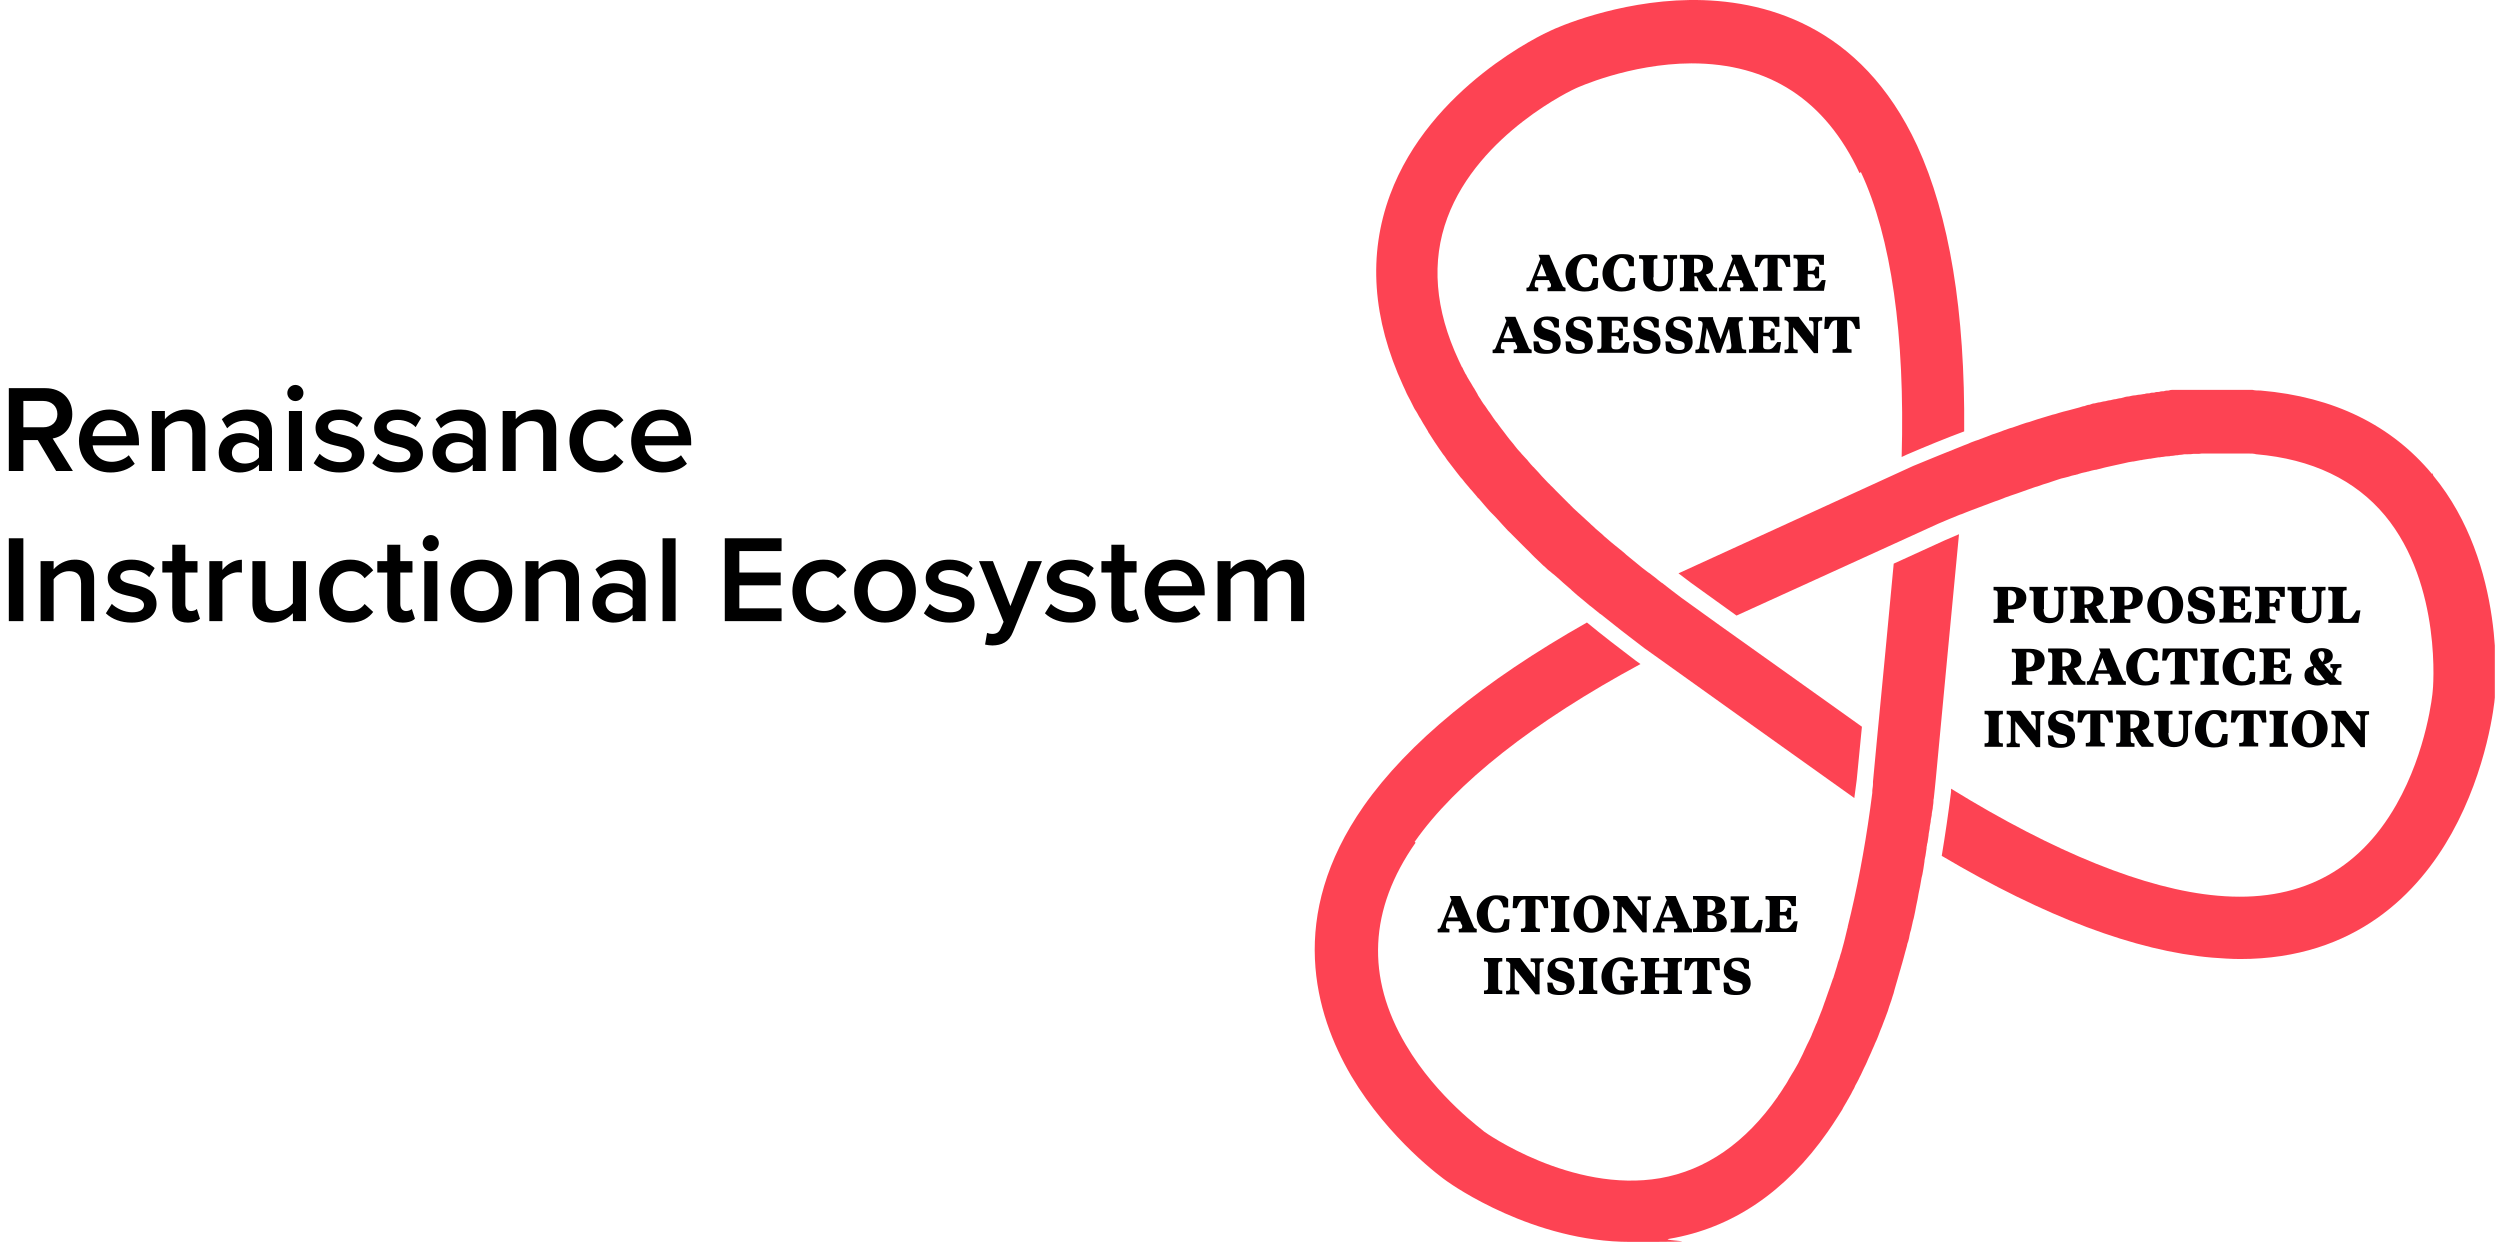 <svg width="483" height="240" viewBox="0 0 483 240" fill="none" xmlns="http://www.w3.org/2000/svg">
<path d="M14.088 91H10.848L7.296 85.024H4.512V91H1.704V74.992H8.736C11.904 74.992 13.968 77.056 13.968 80.008C13.968 82.864 12.096 84.4 10.176 84.712L14.088 91ZM11.088 80.008C11.088 78.472 9.936 77.464 8.352 77.464H4.512V82.552H8.352C9.936 82.552 11.088 81.544 11.088 80.008ZM15.256 85.192C15.256 81.832 17.704 79.12 21.136 79.12C24.616 79.12 26.848 81.784 26.848 85.432V86.032H17.896C18.088 87.784 19.408 89.224 21.592 89.224C22.72 89.224 24.064 88.768 24.88 87.952L26.032 89.608C24.88 90.712 23.176 91.288 21.328 91.288C17.848 91.288 15.256 88.864 15.256 85.192ZM21.136 81.184C18.976 81.184 17.992 82.84 17.872 84.256H24.4C24.352 82.888 23.416 81.184 21.136 81.184ZM39.679 91H37.159V83.752C37.159 81.952 36.247 81.352 34.831 81.352C33.535 81.352 32.431 82.12 31.855 82.912V91H29.335V79.408H31.855V80.992C32.623 80.08 34.111 79.12 35.935 79.12C38.431 79.12 39.679 80.464 39.679 82.84V91ZM52.552 91H50.032V89.752C49.168 90.736 47.824 91.288 46.288 91.288C44.392 91.288 42.256 90.016 42.256 87.448C42.256 84.784 44.392 83.68 46.288 83.68C47.848 83.68 49.192 84.184 50.032 85.168V83.44C50.032 82.096 48.928 81.28 47.32 81.28C46.024 81.28 44.896 81.76 43.888 82.744L42.856 80.992C44.2 79.72 45.88 79.12 47.728 79.12C50.296 79.12 52.552 80.2 52.552 83.32V91ZM50.032 88.36V86.608C49.456 85.816 48.376 85.408 47.272 85.408C45.856 85.408 44.8 86.224 44.8 87.496C44.8 88.744 45.856 89.56 47.272 89.56C48.376 89.56 49.456 89.152 50.032 88.36ZM57.068 77.488C56.227 77.488 55.508 76.792 55.508 75.928C55.508 75.064 56.227 74.368 57.068 74.368C57.931 74.368 58.627 75.064 58.627 75.928C58.627 76.792 57.931 77.488 57.068 77.488ZM58.34 91H55.819V79.408H58.34V91ZM60.601 89.488L61.753 87.664C62.569 88.504 64.177 89.296 65.689 89.296C67.201 89.296 67.969 88.744 67.969 87.88C67.969 86.872 66.745 86.512 65.329 86.2C63.337 85.768 60.961 85.24 60.961 82.648C60.961 80.752 62.593 79.12 65.521 79.12C67.489 79.12 68.977 79.816 70.033 80.752L68.977 82.528C68.281 81.736 66.985 81.136 65.545 81.136C64.225 81.136 63.385 81.616 63.385 82.432C63.385 83.32 64.537 83.632 65.905 83.944C67.921 84.376 70.393 84.952 70.393 87.688C70.393 89.728 68.689 91.288 65.569 91.288C63.601 91.288 61.801 90.664 60.601 89.488ZM71.921 89.488L73.073 87.664C73.889 88.504 75.497 89.296 77.009 89.296C78.521 89.296 79.289 88.744 79.289 87.88C79.289 86.872 78.065 86.512 76.649 86.2C74.657 85.768 72.281 85.24 72.281 82.648C72.281 80.752 73.913 79.12 76.841 79.12C78.809 79.12 80.297 79.816 81.353 80.752L80.297 82.528C79.601 81.736 78.305 81.136 76.865 81.136C75.545 81.136 74.705 81.616 74.705 82.432C74.705 83.32 75.857 83.632 77.225 83.944C79.241 84.376 81.713 84.952 81.713 87.688C81.713 89.728 80.009 91.288 76.889 91.288C74.921 91.288 73.121 90.664 71.921 89.488ZM93.849 91H91.329V89.752C90.465 90.736 89.121 91.288 87.585 91.288C85.689 91.288 83.553 90.016 83.553 87.448C83.553 84.784 85.689 83.68 87.585 83.68C89.145 83.68 90.489 84.184 91.329 85.168V83.44C91.329 82.096 90.225 81.28 88.617 81.28C87.321 81.28 86.193 81.76 85.185 82.744L84.153 80.992C85.497 79.72 87.177 79.12 89.025 79.12C91.593 79.12 93.849 80.2 93.849 83.32V91ZM91.329 88.36V86.608C90.753 85.816 89.673 85.408 88.569 85.408C87.153 85.408 86.097 86.224 86.097 87.496C86.097 88.744 87.153 89.56 88.569 89.56C89.673 89.56 90.753 89.152 91.329 88.36ZM107.46 91H104.94V83.752C104.94 81.952 104.028 81.352 102.612 81.352C101.316 81.352 100.212 82.12 99.636 82.912V91H97.116V79.408H99.636V80.992C100.404 80.08 101.892 79.12 103.716 79.12C106.212 79.12 107.46 80.464 107.46 82.84V91ZM110.014 85.192C110.014 81.688 112.486 79.12 116.014 79.12C118.27 79.12 119.638 80.08 120.454 81.184L118.798 82.72C118.15 81.808 117.262 81.352 116.134 81.352C114.022 81.352 112.63 82.936 112.63 85.192C112.63 87.448 114.022 89.056 116.134 89.056C117.262 89.056 118.15 88.576 118.798 87.688L120.454 89.224C119.638 90.328 118.27 91.288 116.014 91.288C112.486 91.288 110.014 88.72 110.014 85.192ZM121.943 85.192C121.943 81.832 124.391 79.12 127.823 79.12C131.303 79.12 133.535 81.784 133.535 85.432V86.032H124.583C124.775 87.784 126.095 89.224 128.279 89.224C129.407 89.224 130.751 88.768 131.567 87.952L132.719 89.608C131.567 90.712 129.863 91.288 128.015 91.288C124.535 91.288 121.943 88.864 121.943 85.192ZM127.823 81.184C125.663 81.184 124.679 82.84 124.559 84.256H131.087C131.039 82.888 130.103 81.184 127.823 81.184ZM4.512 120H1.704V103.992H4.512V120ZM18.187 120H15.667V112.752C15.667 110.952 14.755 110.352 13.339 110.352C12.043 110.352 10.939 111.12 10.363 111.912V120H7.843V108.408H10.363V109.992C11.131 109.08 12.619 108.12 14.443 108.12C16.939 108.12 18.187 109.464 18.187 111.84V120ZM20.452 118.488L21.604 116.664C22.42 117.504 24.028 118.296 25.54 118.296C27.052 118.296 27.82 117.744 27.82 116.88C27.82 115.872 26.596 115.512 25.18 115.2C23.188 114.768 20.812 114.24 20.812 111.648C20.812 109.752 22.444 108.12 25.372 108.12C27.34 108.12 28.828 108.816 29.884 109.752L28.828 111.528C28.132 110.736 26.836 110.136 25.396 110.136C24.076 110.136 23.236 110.616 23.236 111.432C23.236 112.32 24.388 112.632 25.756 112.944C27.772 113.376 30.244 113.952 30.244 116.688C30.244 118.728 28.54 120.288 25.42 120.288C23.452 120.288 21.652 119.664 20.452 118.488ZM36.26 120.288C34.316 120.288 33.284 119.232 33.284 117.312V110.616H31.364V108.408H33.284V105.24H35.804V108.408H38.156V110.616H35.804V116.688C35.804 117.48 36.188 118.056 36.908 118.056C37.388 118.056 37.844 117.864 38.036 117.648L38.636 119.544C38.18 119.976 37.436 120.288 36.26 120.288ZM42.965 120H40.444V108.408H42.965V110.112C43.828 109.008 45.221 108.144 46.733 108.144V110.64C46.517 110.592 46.252 110.568 45.941 110.568C44.885 110.568 43.468 111.288 42.965 112.104V120ZM59.109 120H56.589V118.464C55.749 119.4 54.309 120.288 52.485 120.288C49.989 120.288 48.765 118.992 48.765 116.616V108.408H51.285V115.704C51.285 117.504 52.197 118.056 53.613 118.056C54.885 118.056 55.989 117.336 56.589 116.544V108.408H59.109V120ZM61.662 114.192C61.662 110.688 64.134 108.12 67.662 108.12C69.918 108.12 71.286 109.08 72.102 110.184L70.446 111.72C69.798 110.808 68.91 110.352 67.782 110.352C65.67 110.352 64.278 111.936 64.278 114.192C64.278 116.448 65.67 118.056 67.782 118.056C68.91 118.056 69.798 117.576 70.446 116.688L72.102 118.224C71.286 119.328 69.918 120.288 67.662 120.288C64.134 120.288 61.662 117.72 61.662 114.192ZM77.792 120.288C75.848 120.288 74.816 119.232 74.816 117.312V110.616H72.896V108.408H74.816V105.24H77.336V108.408H79.688V110.616H77.336V116.688C77.336 117.48 77.72 118.056 78.44 118.056C78.92 118.056 79.376 117.864 79.568 117.648L80.168 119.544C79.712 119.976 78.968 120.288 77.792 120.288ZM83.224 106.488C82.384 106.488 81.664 105.792 81.664 104.928C81.664 104.064 82.384 103.368 83.224 103.368C84.088 103.368 84.784 104.064 84.784 104.928C84.784 105.792 84.088 106.488 83.224 106.488ZM84.496 120H81.976V108.408H84.496V120ZM92.997 120.288C89.325 120.288 87.045 117.528 87.045 114.192C87.045 110.88 89.325 108.12 92.997 108.12C96.717 108.12 98.973 110.88 98.973 114.192C98.973 117.528 96.717 120.288 92.997 120.288ZM92.997 118.056C95.157 118.056 96.357 116.256 96.357 114.192C96.357 112.152 95.157 110.352 92.997 110.352C90.861 110.352 89.661 112.152 89.661 114.192C89.661 116.256 90.861 118.056 92.997 118.056ZM111.867 120H109.347V112.752C109.347 110.952 108.435 110.352 107.019 110.352C105.723 110.352 104.619 111.12 104.043 111.912V120H101.523V108.408H104.043V109.992C104.811 109.08 106.299 108.12 108.123 108.12C110.619 108.12 111.867 109.464 111.867 111.84V120ZM124.74 120H122.22V118.752C121.356 119.736 120.012 120.288 118.476 120.288C116.58 120.288 114.444 119.016 114.444 116.448C114.444 113.784 116.58 112.68 118.476 112.68C120.036 112.68 121.38 113.184 122.22 114.168V112.44C122.22 111.096 121.116 110.28 119.508 110.28C118.212 110.28 117.084 110.76 116.076 111.744L115.044 109.992C116.388 108.72 118.068 108.12 119.916 108.12C122.484 108.12 124.74 109.2 124.74 112.32V120ZM122.22 117.36V115.608C121.644 114.816 120.564 114.408 119.46 114.408C118.044 114.408 116.988 115.224 116.988 116.496C116.988 117.744 118.044 118.56 119.46 118.56C120.564 118.56 121.644 118.152 122.22 117.36ZM130.527 120H128.007V103.992H130.527V120ZM151 120H140.032V103.992H151V106.464H142.84V110.616H150.832V113.088H142.84V117.528H151V120ZM153.092 114.192C153.092 110.688 155.564 108.12 159.092 108.12C161.348 108.12 162.716 109.08 163.532 110.184L161.876 111.72C161.228 110.808 160.34 110.352 159.212 110.352C157.1 110.352 155.708 111.936 155.708 114.192C155.708 116.448 157.1 118.056 159.212 118.056C160.34 118.056 161.228 117.576 161.876 116.688L163.532 118.224C162.716 119.328 161.348 120.288 159.092 120.288C155.564 120.288 153.092 117.72 153.092 114.192ZM170.973 120.288C167.301 120.288 165.021 117.528 165.021 114.192C165.021 110.88 167.301 108.12 170.973 108.12C174.693 108.12 176.949 110.88 176.949 114.192C176.949 117.528 174.693 120.288 170.973 120.288ZM170.973 118.056C173.133 118.056 174.333 116.256 174.333 114.192C174.333 112.152 173.133 110.352 170.973 110.352C168.837 110.352 167.637 112.152 167.637 114.192C167.637 116.256 168.837 118.056 170.973 118.056ZM178.491 118.488L179.643 116.664C180.459 117.504 182.067 118.296 183.579 118.296C185.091 118.296 185.859 117.744 185.859 116.88C185.859 115.872 184.635 115.512 183.219 115.2C181.227 114.768 178.851 114.24 178.851 111.648C178.851 109.752 180.483 108.12 183.411 108.12C185.379 108.12 186.867 108.816 187.923 109.752L186.867 111.528C186.171 110.736 184.875 110.136 183.435 110.136C182.115 110.136 181.275 110.616 181.275 111.432C181.275 112.32 182.427 112.632 183.795 112.944C185.811 113.376 188.283 113.952 188.283 116.688C188.283 118.728 186.579 120.288 183.459 120.288C181.491 120.288 179.691 119.664 178.491 118.488ZM190.316 124.536L190.7 122.28C190.964 122.4 191.372 122.472 191.66 122.472C192.452 122.472 192.98 122.232 193.316 121.464L193.892 120.144L189.139 108.408H191.828L195.212 117.096L198.596 108.408H201.307L195.716 122.088C194.924 124.056 193.532 124.68 191.732 124.704C191.372 124.704 190.676 124.632 190.316 124.536ZM201.882 118.488L203.034 116.664C203.85 117.504 205.458 118.296 206.97 118.296C208.482 118.296 209.25 117.744 209.25 116.88C209.25 115.872 208.026 115.512 206.61 115.2C204.618 114.768 202.242 114.24 202.242 111.648C202.242 109.752 203.874 108.12 206.802 108.12C208.77 108.12 210.258 108.816 211.314 109.752L210.258 111.528C209.562 110.736 208.266 110.136 206.826 110.136C205.506 110.136 204.666 110.616 204.666 111.432C204.666 112.32 205.818 112.632 207.186 112.944C209.202 113.376 211.674 113.952 211.674 116.688C211.674 118.728 209.97 120.288 206.85 120.288C204.882 120.288 203.082 119.664 201.882 118.488ZM217.69 120.288C215.746 120.288 214.714 119.232 214.714 117.312V110.616H212.794V108.408H214.714V105.24H217.234V108.408H219.586V110.616H217.234V116.688C217.234 117.48 217.618 118.056 218.338 118.056C218.818 118.056 219.274 117.864 219.466 117.648L220.066 119.544C219.61 119.976 218.866 120.288 217.69 120.288ZM221.154 114.192C221.154 110.832 223.602 108.12 227.034 108.12C230.514 108.12 232.746 110.784 232.746 114.432V115.032H223.794C223.986 116.784 225.306 118.224 227.49 118.224C228.618 118.224 229.962 117.768 230.778 116.952L231.93 118.608C230.778 119.712 229.074 120.288 227.226 120.288C223.746 120.288 221.154 117.864 221.154 114.192ZM227.034 110.184C224.874 110.184 223.89 111.84 223.77 113.256H230.298C230.25 111.888 229.314 110.184 227.034 110.184ZM251.962 120H249.442V112.44C249.442 111.192 248.89 110.352 247.546 110.352C246.418 110.352 245.362 111.144 244.858 111.888V120H242.338V112.44C242.338 111.192 241.786 110.352 240.418 110.352C239.314 110.352 238.282 111.144 237.754 111.912V120H235.234V108.408H237.754V109.992C238.234 109.272 239.77 108.12 241.522 108.12C243.25 108.12 244.306 108.984 244.69 110.256C245.362 109.2 246.898 108.12 248.626 108.12C250.762 108.12 251.962 109.272 251.962 111.624V120Z" fill="black"/>
<g clip-path="url(#clip0_1189_6850)">
<path d="M469.919 91.638C462.043 82.14 450.897 76.655 436.747 75.451C436.213 75.451 435.679 75.451 435.145 75.317H426.068C425.667 75.317 425.267 75.317 424.8 75.317H423.865C423.465 75.317 423.064 75.317 422.597 75.317C422.33 75.317 422.063 75.317 421.796 75.317C421.462 75.317 421.129 75.317 420.795 75.317C420.528 75.317 420.194 75.317 419.927 75.317C419.594 75.317 419.327 75.317 418.993 75.451C418.726 75.451 418.392 75.451 418.059 75.585C417.725 75.585 417.458 75.585 417.124 75.719C416.79 75.719 416.523 75.719 416.19 75.853C415.856 75.853 415.589 75.853 415.255 75.986C414.922 75.986 414.655 75.986 414.321 76.12C413.987 76.12 413.653 76.254 413.32 76.254C412.986 76.254 412.719 76.388 412.385 76.388C412.051 76.388 411.651 76.521 411.317 76.588C410.783 76.588 410.249 76.789 409.782 76.923C409.448 76.923 409.048 77.056 408.714 77.123C408.381 77.123 408.047 77.257 407.713 77.324C407.379 77.324 407.046 77.458 406.712 77.525C406.378 77.525 406.044 77.659 405.711 77.725C405.377 77.725 405.043 77.859 404.71 77.926C404.376 77.926 404.042 78.06 403.708 78.194C403.375 78.194 403.041 78.327 402.707 78.461C402.373 78.461 402.04 78.662 401.706 78.729C401.372 78.796 401.039 78.929 400.705 78.996C400.371 79.063 400.037 79.197 399.704 79.264C399.37 79.331 398.97 79.465 398.636 79.531C398.302 79.598 398.035 79.732 397.701 79.799C397.301 79.933 396.9 80.067 396.5 80.133C395.966 80.267 395.499 80.468 394.965 80.602C394.498 80.735 394.097 80.869 393.63 81.003C393.296 81.137 392.962 81.204 392.629 81.337C392.228 81.471 391.895 81.605 391.494 81.672C391.16 81.806 390.827 81.873 390.493 82.006C390.092 82.14 389.759 82.274 389.358 82.408C389.025 82.541 388.624 82.675 388.29 82.742C387.89 82.876 387.556 83.01 387.156 83.144C386.822 83.277 386.422 83.411 386.088 83.545C385.687 83.679 385.287 83.812 384.886 83.946C384.553 84.08 384.219 84.214 383.885 84.347C383.485 84.481 383.018 84.682 382.617 84.816C382.283 84.95 381.95 85.083 381.683 85.15C381.149 85.351 380.548 85.552 380.014 85.819C379.814 85.886 379.68 85.953 379.48 86.02C376.276 87.291 373.006 88.628 369.602 90.033L367.266 91.103L346.508 100.602L324.282 110.769C325.083 111.371 325.884 111.973 326.752 112.642L335.495 118.929L351.514 111.638L366.198 104.949L374.407 101.204C375.876 100.602 377.344 99.933 378.746 99.398H378.813C379.146 99.264 379.48 99.13 379.814 98.996C380.214 98.862 380.615 98.662 381.015 98.528C381.349 98.394 381.749 98.26 382.083 98.127C382.417 97.993 382.817 97.859 383.151 97.725C383.551 97.592 383.885 97.458 384.219 97.324C384.553 97.19 384.886 97.056 385.287 96.923C385.687 96.789 386.021 96.655 386.422 96.521C386.755 96.388 387.089 96.254 387.423 96.12C387.823 95.986 388.157 95.853 388.557 95.719C388.891 95.585 389.225 95.518 389.559 95.384C389.959 95.251 390.293 95.117 390.693 94.983C391.027 94.849 391.294 94.782 391.628 94.648C392.028 94.515 392.362 94.381 392.762 94.247C393.096 94.113 393.363 94.046 393.63 93.98C394.03 93.846 394.431 93.712 394.765 93.578C395.032 93.511 395.365 93.378 395.632 93.311C396.033 93.177 396.433 93.043 396.834 92.909C397.101 92.843 397.368 92.709 397.635 92.642C398.035 92.508 398.436 92.374 398.836 92.307C399.103 92.24 399.37 92.174 399.637 92.107C400.037 91.973 400.438 91.839 400.838 91.772C400.905 91.772 400.972 91.772 401.105 91.705C401.239 91.705 401.439 91.638 401.573 91.572C401.973 91.438 402.44 91.304 402.841 91.237C403.041 91.237 403.241 91.103 403.441 91.103C403.909 90.97 404.376 90.836 404.776 90.769C404.91 90.769 405.043 90.769 405.177 90.702C406.178 90.434 407.246 90.167 408.247 89.966C408.981 89.832 409.649 89.632 410.383 89.498C410.917 89.364 411.518 89.23 412.051 89.163H412.185C412.652 89.097 413.119 88.963 413.587 88.896C413.72 88.896 413.854 88.896 413.987 88.829C414.388 88.762 414.855 88.695 415.255 88.628C415.455 88.628 415.589 88.628 415.789 88.561C416.19 88.495 416.59 88.428 416.991 88.361C417.191 88.361 417.391 88.361 417.591 88.294C417.992 88.294 418.325 88.16 418.726 88.16C419.126 88.16 419.126 88.16 419.327 88.093C419.66 88.093 420.061 88.026 420.395 87.96C420.595 87.96 420.795 87.96 420.995 87.893C421.329 87.893 421.663 87.826 422.063 87.759H422.731C423.064 87.759 423.398 87.759 423.732 87.692H424.399C424.733 87.692 425.067 87.692 425.334 87.625H434.478C434.945 87.625 435.412 87.625 435.879 87.759C446.692 88.695 455.035 92.709 460.775 99.598C471.921 113.043 470.053 133.444 469.986 133.645C469.986 133.846 468.918 145.016 462.978 155.451C455.569 168.495 443.889 174.448 428.404 173.043C414.588 171.839 396.9 164.682 376.944 152.374V152.976C376.41 157.257 375.809 161.337 375.142 165.351C395.032 177.123 412.585 183.745 427.403 185.016C429.272 185.15 431.074 185.284 432.809 185.284C455.169 185.284 467.316 172.374 473.657 161.003C480.598 148.562 481.933 135.786 482 134.782C482.133 133.244 484.269 109.097 470.119 91.906L469.919 91.304V91.638Z" fill="#FD4353"/>
<path d="M359.523 33.244C365.397 45.819 368.067 64.749 367.399 88.294L368.4 87.826C372.138 86.221 375.876 84.682 379.48 83.344C379.68 60.2 376.61 41.672 370.403 28.16C359.457 4.548 340.501 -0.134 326.485 -0C312.268 0.2 300.588 5.418 299.653 5.886C298.252 6.488 276.293 16.722 268.55 37.659C264.279 49.231 265.146 61.605 271.087 74.515C271.287 74.983 271.554 75.451 271.754 75.986C271.821 76.12 271.888 76.254 271.954 76.388C272.155 76.722 272.288 77.057 272.488 77.391C272.555 77.592 272.689 77.726 272.755 77.926C272.889 78.261 273.089 78.528 273.222 78.863C273.356 79.063 273.423 79.264 273.556 79.398C273.756 79.665 273.89 80 274.09 80.334C274.224 80.535 274.29 80.736 274.424 80.869C274.624 81.204 274.758 81.471 274.958 81.806C275.091 82.007 275.158 82.14 275.292 82.341C275.492 82.675 275.692 83.01 275.892 83.344C275.892 83.478 276.093 83.679 276.159 83.812C276.76 84.816 277.427 85.752 278.095 86.756C278.228 86.889 278.295 87.09 278.429 87.224C278.629 87.558 278.896 87.893 279.163 88.227C279.296 88.428 279.43 88.629 279.563 88.829C279.763 89.097 280.03 89.431 280.231 89.699C280.364 89.9 280.564 90.1 280.698 90.301C280.898 90.568 281.165 90.903 281.365 91.17C281.499 91.371 281.699 91.572 281.833 91.772C282.033 92.04 282.3 92.374 282.567 92.642C282.7 92.843 282.9 93.043 283.034 93.244C283.301 93.578 283.568 93.846 283.835 94.18C283.968 94.381 284.102 94.515 284.302 94.716C284.703 95.184 285.036 95.585 285.437 96.053C285.437 96.12 285.57 96.254 285.704 96.321C286.104 96.789 286.505 97.257 286.905 97.726C287.039 97.926 287.239 98.06 287.372 98.261C287.639 98.595 287.906 98.863 288.24 99.197C288.44 99.398 288.641 99.599 288.841 99.799C289.108 100.067 289.375 100.401 289.642 100.669C289.842 100.869 290.042 101.137 290.242 101.338C290.509 101.605 290.776 101.94 291.043 102.207C291.244 102.408 291.444 102.675 291.711 102.876C291.978 103.144 292.311 103.478 292.578 103.746C292.779 103.946 292.979 104.147 293.246 104.415C293.58 104.749 293.847 105.017 294.18 105.351C294.381 105.552 294.581 105.752 294.781 105.953C295.182 106.354 295.649 106.756 296.049 107.224C296.183 107.358 296.316 107.491 296.45 107.625C296.917 108.093 297.384 108.495 297.851 108.963C298.052 109.164 298.252 109.364 298.452 109.498C298.786 109.833 299.119 110.167 299.52 110.435C299.72 110.635 299.987 110.836 300.254 111.037C300.588 111.304 300.922 111.639 301.255 111.906C301.522 112.107 301.722 112.374 301.989 112.575C302.323 112.843 302.657 113.177 302.991 113.445C303.258 113.645 303.525 113.913 303.725 114.114C304.059 114.448 304.459 114.716 304.793 115.05C305.06 115.251 305.26 115.451 305.527 115.652C305.927 115.986 306.328 116.321 306.728 116.655C306.929 116.856 307.129 116.99 307.396 117.19C307.996 117.659 308.53 118.127 309.131 118.595C309.131 118.595 309.131 118.595 309.265 118.662C311.934 120.802 314.738 123.01 317.674 125.217L319.744 126.689L338.365 140L358.255 154.18C358.389 152.976 358.589 151.839 358.722 150.635L359.724 140.401L345.374 130.167L332.225 120.802L324.883 115.518C323.615 114.582 322.347 113.578 321.145 112.642C321.145 112.642 321.145 112.642 321.012 112.575C320.811 112.441 320.611 112.241 320.411 112.107C320.011 111.772 319.61 111.438 319.143 111.103C318.876 110.903 318.676 110.702 318.409 110.568C318.008 110.301 317.674 109.966 317.274 109.699C317.007 109.498 316.807 109.297 316.54 109.097C316.206 108.829 315.806 108.495 315.472 108.227C315.205 108.027 315.005 107.826 314.738 107.625C314.404 107.358 314.07 107.09 313.737 106.756C313.47 106.555 313.269 106.354 313.002 106.154C312.669 105.886 312.335 105.619 312.001 105.351C311.734 105.15 311.534 104.95 311.267 104.749C310.933 104.481 310.666 104.214 310.333 103.946C310.066 103.746 309.865 103.545 309.598 103.277C309.265 103.01 308.998 102.742 308.664 102.475C308.397 102.274 308.197 102.073 307.93 101.806C307.596 101.538 307.329 101.271 307.062 101.003C306.862 100.802 306.595 100.602 306.395 100.401C306.128 100.134 305.794 99.866 305.527 99.599C305.327 99.398 305.06 99.197 304.859 98.996C304.593 98.729 304.259 98.461 303.992 98.194C303.792 97.993 303.591 97.793 303.391 97.592C303.391 97.525 303.191 97.391 303.124 97.324C302.924 97.124 302.724 96.923 302.523 96.722C302.323 96.522 302.123 96.321 301.923 96.12C301.656 95.853 301.322 95.518 301.055 95.251L300.521 94.716C300.187 94.381 299.92 94.047 299.587 93.779C299.453 93.645 299.32 93.445 299.119 93.311C298.719 92.843 298.252 92.441 297.851 91.973C297.384 91.438 296.984 90.97 296.516 90.501C296.383 90.368 296.316 90.234 296.183 90.167C295.849 89.833 295.582 89.498 295.248 89.097C295.115 88.896 294.981 88.762 294.781 88.562C294.514 88.294 294.247 87.96 293.98 87.692C293.847 87.492 293.646 87.291 293.513 87.157C293.246 86.889 293.046 86.622 292.779 86.287C292.645 86.087 292.445 85.886 292.311 85.685C292.111 85.418 291.844 85.15 291.644 84.883C291.511 84.682 291.31 84.481 291.177 84.281C290.977 84.013 290.776 83.746 290.576 83.478C290.443 83.277 290.242 83.077 290.109 82.876C289.909 82.609 289.708 82.341 289.508 82.073C289.375 81.873 289.241 81.672 289.041 81.471C288.841 81.204 288.641 80.936 288.507 80.736C288.374 80.535 288.24 80.334 288.107 80.134C287.906 79.866 287.773 79.599 287.573 79.398C287.439 79.197 287.306 78.996 287.172 78.796C286.972 78.528 286.838 78.261 286.638 78.06C286.505 77.859 286.371 77.659 286.238 77.458C286.104 77.191 285.904 76.923 285.77 76.722C285.637 76.522 285.504 76.321 285.437 76.12C285.303 75.853 285.103 75.585 284.97 75.317C284.836 75.117 284.769 74.916 284.636 74.782C284.502 74.515 284.302 74.247 284.169 73.98C284.035 73.779 283.968 73.645 283.835 73.445C283.701 73.177 283.501 72.909 283.368 72.642C283.368 72.508 283.167 72.308 283.101 72.174C282.967 71.839 282.767 71.572 282.633 71.237C282.633 71.103 282.5 70.97 282.433 70.903C282.233 70.501 282.033 70.033 281.833 69.632C277.227 59.799 276.493 50.502 279.63 42.073C285.704 25.685 304.259 17.124 304.459 17.057C304.593 16.99 314.804 12.307 326.752 12.241C341.769 12.241 352.649 19.264 359.256 33.445L359.523 33.244Z" fill="#FD4353"/>
<path d="M273.289 162.675C281.232 151.304 296.249 139.465 316.94 128.294L316.006 127.625C312.735 125.15 309.598 122.742 306.595 120.267C286.505 131.639 272.021 143.545 263.478 155.719C248.594 176.99 254 195.853 261.075 207.893C268.35 220.134 278.762 227.692 279.563 228.227C280.698 229.03 296.249 239.933 314.938 239.933C333.626 239.933 319.944 239.732 322.547 239.331C334.694 237.257 344.973 230.301 353.116 218.662C353.783 217.725 354.384 216.789 354.985 215.853C354.985 215.853 355.052 215.719 355.118 215.652C355.385 215.251 355.652 214.782 355.919 214.381L356.119 213.98C356.32 213.578 356.587 213.244 356.787 212.843C356.987 212.441 356.987 212.508 357.054 212.374C357.254 212.04 357.454 211.639 357.655 211.304C357.721 211.103 357.855 210.97 357.922 210.769C358.122 210.435 358.322 210.1 358.455 209.699C358.589 209.498 358.656 209.297 358.789 209.097C358.989 208.762 359.123 208.428 359.323 208.027C359.457 207.826 359.523 207.625 359.657 207.358C359.79 207.023 359.991 206.689 360.124 206.354C360.258 206.154 360.324 205.886 360.458 205.685C360.591 205.351 360.792 205.016 360.925 204.615C361.059 204.348 361.125 204.147 361.259 203.879C361.392 203.545 361.592 203.21 361.726 202.809C361.859 202.542 361.926 202.341 362.06 202.073C362.193 201.739 362.327 201.404 362.527 201.003C362.727 200.602 362.727 200.468 362.861 200.2C362.994 199.866 363.128 199.465 363.261 199.13C363.395 198.863 363.461 198.595 363.595 198.328C363.728 197.993 363.862 197.592 363.995 197.257C364.129 196.99 364.196 196.722 364.329 196.388C364.463 196.053 364.596 195.652 364.729 195.317C364.796 195.05 364.93 194.715 364.996 194.448C365.13 194.047 365.263 193.712 365.397 193.311C365.464 193.043 365.597 192.709 365.664 192.441C365.797 192.04 365.931 191.705 365.998 191.304C366.064 190.97 366.198 190.702 366.265 190.368C366.398 189.966 366.465 189.632 366.598 189.231C366.665 188.896 366.799 188.629 366.865 188.294C366.999 187.893 367.066 187.491 367.199 187.157C367.266 186.822 367.399 186.488 367.466 186.22C367.6 185.819 367.666 185.418 367.8 185.016C367.866 184.682 368 184.348 368.067 184.013C368.2 183.612 368.267 183.21 368.4 182.809C368.467 182.475 368.534 182.14 368.667 181.873C368.801 181.471 368.868 181.07 368.934 180.669C369.001 180.334 369.068 180 369.201 179.665C369.268 179.264 369.402 178.863 369.468 178.461C369.535 178.127 369.602 177.792 369.735 177.391C369.802 176.99 369.936 176.521 370.002 176.12C370.069 175.786 370.136 175.384 370.203 175.05C370.269 174.649 370.403 174.18 370.47 173.779C370.536 173.445 370.603 173.043 370.67 172.642C370.737 172.241 370.87 171.772 370.937 171.371C371.003 170.97 371.07 170.635 371.137 170.234C371.204 169.833 371.27 169.364 371.404 168.963C371.471 168.562 371.537 168.16 371.604 167.826C371.671 167.358 371.738 166.956 371.804 166.488C371.804 166.087 371.938 165.685 372.005 165.284C372.071 164.816 372.138 164.414 372.205 163.946C372.205 163.746 372.205 163.545 372.272 163.411C372.272 163.21 372.338 162.943 372.405 162.742C372.472 162.274 372.539 161.873 372.605 161.404C372.605 161.003 372.739 160.602 372.806 160.134C372.806 159.665 372.939 159.264 373.006 158.796C373.006 158.394 373.139 157.926 373.206 157.525C373.206 157.057 373.34 156.588 373.406 156.187C373.406 155.786 373.54 155.317 373.54 154.916C373.54 154.515 373.54 154.448 373.607 154.247C373.673 153.645 373.74 152.976 373.807 152.374L374.007 150.368L376.21 127.023L378.479 103.21C377.544 103.612 376.61 104.013 375.676 104.414L365.864 108.896L364.262 125.886L362.66 142.542L361.859 151.037V151.505C361.859 151.973 361.726 152.441 361.726 152.843V153.177C361.592 154.18 361.459 155.184 361.326 156.187C360.191 164.414 358.722 172.04 356.987 178.996C356.987 179.13 356.987 179.197 356.92 179.331C356.787 180 356.587 180.602 356.453 181.271C356.386 181.538 356.32 181.806 356.253 182.073C356.119 182.608 355.986 183.077 355.852 183.545C355.786 183.812 355.719 184.08 355.585 184.414C355.452 184.95 355.318 185.418 355.118 185.886C355.052 186.154 354.985 186.354 354.918 186.622C354.718 187.358 354.451 188.027 354.251 188.762C354.251 188.896 354.184 188.963 354.117 189.097C353.917 189.699 353.717 190.301 353.516 190.836C353.45 191.103 353.316 191.304 353.249 191.572C353.116 192.04 352.916 192.441 352.782 192.909C352.715 193.177 352.582 193.445 352.515 193.645C352.382 194.113 352.181 194.515 352.048 194.983C351.981 195.184 351.848 195.451 351.781 195.652C351.514 196.254 351.314 196.923 351.047 197.525C351.047 197.592 350.98 197.726 350.913 197.792C350.713 198.328 350.446 198.863 350.246 199.398C350.179 199.598 350.046 199.799 349.979 200.067C349.779 200.468 349.645 200.869 349.445 201.204C349.311 201.404 349.245 201.672 349.111 201.873C348.911 202.274 348.778 202.608 348.577 203.01C348.511 203.21 348.377 203.411 348.31 203.612L347.509 205.217C347.509 205.284 347.443 205.351 347.376 205.485C347.109 205.953 346.842 206.421 346.575 206.889C346.441 207.09 346.375 207.224 346.241 207.424C346.041 207.759 345.841 208.093 345.641 208.428C345.507 208.629 345.44 208.829 345.307 209.03C345.107 209.364 344.906 209.699 344.706 209.966C344.573 210.167 344.506 210.301 344.372 210.501C344.105 210.97 343.772 211.371 343.505 211.772C343.505 211.772 343.505 211.839 343.438 211.906C337.231 220.802 329.555 226.087 320.745 227.625C303.591 230.568 286.838 218.729 286.705 218.595C286.705 218.461 277.694 212.174 271.621 201.873C263.878 188.829 264.479 175.652 273.489 162.809L273.356 162.675H273.289Z" fill="#FD4353"/>
<path d="M387.957 117.659V118.997C387.957 119.532 388.224 119.666 389.091 119.666V120.334H385.153V119.666C385.821 119.666 385.954 119.532 385.954 118.997V114.716C385.954 114.181 385.821 114.047 385.153 114.047V113.378H388.691C390.626 113.378 391.494 114.314 391.494 115.518C391.494 116.722 390.626 117.726 388.691 117.726H387.957V117.659ZM387.957 116.99H388.224C389.091 116.99 389.559 116.455 389.559 115.452C389.559 114.448 389.025 114.047 388.157 114.047H387.957V116.99Z" fill="#000001"/>
<path d="M394.831 117.659C394.831 118.729 395.098 119.398 396.166 119.398C397.234 119.398 397.701 118.997 397.701 117.592V114.716C397.701 114.181 397.501 114.047 396.834 114.047V113.378H399.437V114.047C398.769 114.047 398.636 114.181 398.636 114.716V117.86C398.636 119.599 397.434 120.401 395.899 120.401C394.364 120.401 392.896 119.532 392.896 117.86V114.716C392.896 114.181 392.762 114.047 392.095 114.047V113.378H395.632V114.047C394.965 114.047 394.898 114.181 394.898 114.716V117.659H394.831Z" fill="#000001"/>
<path d="M403.642 113.311C405.511 113.311 406.378 114.114 406.378 115.385C406.378 116.656 405.777 116.923 404.977 117.124L406.111 118.93C406.445 119.532 406.712 119.666 407.179 119.666V120.334H404.91C404.643 120.067 404.376 119.732 404.109 119.264L403.174 117.458H402.774V118.997C402.774 119.532 402.841 119.666 403.508 119.666V120.334H399.971V119.666C400.638 119.666 400.772 119.532 400.772 118.997V114.716C400.772 114.181 400.638 114.047 399.971 114.047V113.311H403.642ZM402.707 114.047V116.789H402.907C403.975 116.789 404.443 116.321 404.443 115.385C404.443 114.448 403.909 114.047 402.907 114.047H402.707Z" fill="#000001"/>
<path d="M410.45 117.659V118.997C410.45 119.532 410.717 119.666 411.584 119.666V120.334H407.646V119.666C408.314 119.666 408.447 119.532 408.447 118.997V114.716C408.447 114.181 408.314 114.047 407.646 114.047V113.378H411.184C413.119 113.378 413.987 114.314 413.987 115.518C413.987 116.722 413.119 117.726 411.184 117.726H410.45V117.659ZM410.45 116.99H410.717C411.584 116.99 412.052 116.455 412.052 115.452C412.052 114.448 411.518 114.047 410.65 114.047H410.45V116.99Z" fill="#000001"/>
<path d="M421.796 116.722C421.796 118.997 420.261 120.468 418.259 120.468C416.256 120.468 414.855 118.863 414.855 116.99C414.855 115.117 416.39 113.244 418.392 113.244C420.395 113.244 421.796 114.849 421.796 116.722ZM419.727 116.99C419.727 115.184 419.26 113.98 418.192 113.98C417.124 113.98 416.924 115.184 416.924 116.656C416.924 118.127 417.391 119.666 418.459 119.666C419.527 119.666 419.727 118.462 419.727 116.99Z" fill="#000001"/>
<path d="M422.797 119.799L422.664 118.127H423.665C423.932 119.264 424.399 119.799 425.334 119.799C426.268 119.799 426.402 119.532 426.402 118.93C426.402 118.328 426.068 118.194 425 117.926C423.465 117.525 422.731 116.923 422.731 115.585C422.731 114.247 423.799 113.311 425.334 113.311C426.869 113.311 427.069 113.579 427.603 113.913V115.452H426.735C426.468 114.649 426.135 113.98 425.2 113.98C424.266 113.98 424.199 114.381 424.199 114.783C424.199 115.184 424.6 115.585 425.601 115.853C427.069 116.254 427.937 116.789 427.937 118.261C427.937 119.732 426.735 120.535 425.2 120.535C423.665 120.535 423.265 120.268 422.797 119.866V119.799Z" fill="#000001"/>
<path d="M433.009 117.86C432.943 117.258 432.742 117.057 432.275 117.057H431.541V118.93C431.541 119.465 431.808 119.599 432.342 119.599H432.609C433.276 119.599 433.61 119.197 434.278 118.194H435.012L434.678 120.268H428.804V119.599C429.472 119.599 429.605 119.465 429.605 118.93V114.649C429.605 114.114 429.472 113.98 428.804 113.98V113.311H434.678V115.251H433.877C433.543 114.448 433.343 114.047 432.542 114.047H431.608V116.388H432.342C432.809 116.388 432.943 116.187 433.076 115.585H433.744V117.86H433.009Z" fill="#000001"/>
<path d="M435.679 120.334V119.666C436.347 119.666 436.48 119.532 436.48 118.997V114.716C436.48 114.181 436.347 114.047 435.679 114.047V113.378H441.419V115.318H440.618C440.285 114.515 440.018 114.114 439.283 114.114H438.482V116.522H439.016C439.484 116.522 439.617 116.321 439.751 115.719H440.418V117.993H439.751C439.684 117.391 439.484 117.191 439.016 117.191H438.482V119.064C438.482 119.599 438.816 119.732 439.617 119.732V120.401H435.679V120.334Z" fill="#000001"/>
<path d="M444.69 117.659C444.69 118.729 444.957 119.398 446.025 119.398C447.093 119.398 447.56 118.997 447.56 117.592V114.716C447.56 114.181 447.36 114.047 446.692 114.047V113.378H449.295V114.047C448.628 114.047 448.494 114.181 448.494 114.716V117.86C448.494 119.599 447.293 120.401 445.758 120.401C444.222 120.401 442.754 119.532 442.754 117.86V114.716C442.754 114.181 442.621 114.047 441.953 114.047V113.378H445.491V114.047C444.823 114.047 444.756 114.181 444.756 114.716V117.659H444.69Z" fill="#000001"/>
<path d="M452.632 118.93C452.632 119.465 452.833 119.599 453.367 119.599H453.633C454.234 119.599 454.434 119.331 455.235 117.926H456.036L455.636 120.334H449.829V119.666C450.496 119.666 450.63 119.532 450.63 118.997V114.716C450.63 114.181 450.496 114.047 449.829 114.047V113.378H453.367V114.047C452.699 114.047 452.632 114.181 452.632 114.716V118.997V118.93Z" fill="#000001"/>
<path d="M391.494 129.632V130.97C391.494 131.505 391.761 131.639 392.629 131.639V132.308H388.691V131.639C389.358 131.639 389.492 131.505 389.492 130.97V126.689C389.492 126.154 389.358 126.02 388.691 126.02V125.351H392.228C394.164 125.351 395.032 126.288 395.032 127.492C395.032 128.696 394.164 129.699 392.228 129.699H391.494V129.632ZM391.494 128.963H391.761C392.629 128.963 393.096 128.428 393.096 127.425C393.096 126.421 392.562 126.02 391.694 126.02H391.494V128.963Z" fill="#000001"/>
<path d="M399.37 125.284C401.239 125.284 402.107 126.087 402.107 127.358C402.107 128.629 401.506 128.896 400.705 129.097L401.84 130.903C402.173 131.505 402.44 131.639 402.908 131.639V132.308H400.638C400.371 132.04 400.104 131.706 399.837 131.237L398.903 129.431H398.502V130.97C398.502 131.505 398.569 131.639 399.237 131.639V132.308H395.699V131.639C396.367 131.639 396.5 131.505 396.5 130.97V126.689C396.5 126.154 396.367 126.02 395.699 126.02V125.284H399.37ZM398.436 126.02V128.762H398.636C399.704 128.762 400.171 128.294 400.171 127.358C400.171 126.421 399.637 126.02 398.636 126.02H398.436Z" fill="#000001"/>
<path d="M407.446 130.167H405.043L404.843 130.769C404.843 130.903 404.776 131.037 404.776 131.17C404.776 131.505 404.843 131.572 405.444 131.639V132.308H403.174V131.639C403.441 131.639 403.642 131.572 403.775 131.237L405.844 126.087L405.511 125.284H407.58L410.116 131.237C410.249 131.505 410.383 131.572 410.717 131.639V132.308H407.246V131.639C407.847 131.639 407.913 131.505 407.913 131.17C407.913 130.836 407.913 130.903 407.78 130.769L407.513 130.167H407.446ZM405.244 129.498H407.112L406.178 127.09L405.244 129.498Z" fill="#000001"/>
<path d="M416.19 129.833H417.124L416.991 131.772C416.39 132.174 415.522 132.441 414.454 132.441C412.118 132.441 410.783 130.97 410.783 128.963C410.783 126.956 412.452 125.217 414.454 125.217C416.457 125.217 416.323 125.485 416.857 125.953V127.558H415.923C415.656 126.555 415.322 125.953 414.454 125.953C413.587 125.953 412.919 127.291 412.919 128.696C412.919 130.1 413.453 131.639 414.588 131.639C415.723 131.639 415.789 131.037 416.123 129.833H416.19Z" fill="#000001"/>
<path d="M424.466 125.284L424.6 127.625H423.799C423.331 126.488 423.131 125.953 422.33 125.953H422.13V130.903C422.13 131.438 422.33 131.572 422.998 131.572V132.241H419.327V131.572C419.994 131.572 420.194 131.438 420.194 130.903V125.953H419.994C419.193 125.953 418.993 126.555 418.526 127.625H417.725L417.858 125.284H424.466Z" fill="#000001"/>
<path d="M425.133 132.308V131.639C425.801 131.639 425.934 131.505 425.934 130.97V126.689C425.934 126.154 425.801 126.02 425.133 126.02V125.351H428.671V126.02C428.004 126.02 427.87 126.154 427.87 126.689V130.97C427.87 131.505 428.004 131.639 428.671 131.639V132.308H425.133Z" fill="#000001"/>
<path d="M434.811 129.833H435.746L435.612 131.772C435.012 132.174 434.144 132.441 433.076 132.441C430.74 132.441 429.405 130.97 429.405 128.963C429.405 126.956 431.074 125.217 433.076 125.217C435.078 125.217 434.945 125.485 435.479 125.953V127.558H434.545C434.278 126.555 433.944 125.953 433.076 125.953C432.208 125.953 431.541 127.291 431.541 128.696C431.541 130.1 432.075 131.639 433.21 131.639C434.344 131.639 434.411 131.037 434.745 129.833H434.811Z" fill="#000001"/>
<path d="M440.752 129.833C440.685 129.231 440.485 129.03 440.018 129.03H439.283V130.903C439.283 131.438 439.55 131.572 440.084 131.572H440.351C441.019 131.572 441.352 131.17 442.02 130.167H442.754L442.42 132.241H436.547V131.572C437.214 131.572 437.348 131.438 437.348 130.903V126.622C437.348 126.087 437.214 125.953 436.547 125.953V125.284H442.42V127.224H441.619C441.286 126.421 441.085 126.02 440.285 126.02H439.35V128.361H440.084C440.551 128.361 440.685 128.16 440.818 127.558H441.486V129.833H440.752Z" fill="#000001"/>
<path d="M446.892 128.562C446.625 128.227 446.292 127.759 446.292 127.09C446.292 125.953 447.159 125.217 448.561 125.217C449.963 125.217 450.697 125.819 450.697 126.756C450.697 127.692 449.963 128.094 449.028 128.361L450.563 130.167C450.63 129.966 450.697 129.699 450.697 129.431C450.697 129.164 450.563 128.963 450.229 128.963V128.294H452.365V128.963C451.631 128.963 451.498 129.097 451.364 129.699C451.297 130.033 451.164 130.368 450.964 130.635L451.364 131.104C451.698 131.505 451.898 131.639 452.365 131.639V132.308H450.163C449.963 132.174 449.762 132.04 449.629 131.906C449.028 132.241 448.427 132.441 447.76 132.441C446.292 132.441 445.224 131.706 445.224 130.502C445.224 129.298 445.891 128.963 446.892 128.629V128.562ZM449.162 131.371C449.095 131.237 448.961 131.17 448.895 131.037L447.226 128.896C447.026 129.164 446.959 129.498 446.959 129.833C446.959 130.769 447.56 131.438 448.561 131.438C449.562 131.438 448.961 131.438 449.162 131.304V131.371ZM448.628 127.893C448.961 127.692 449.095 127.224 449.095 126.622C449.095 126.02 448.895 125.819 448.494 125.819C448.094 125.819 447.893 126.087 447.893 126.421C447.893 126.956 448.294 127.425 448.628 127.826V127.893Z" fill="#000001"/>
<path d="M383.418 144.281V143.612C384.085 143.612 384.219 143.478 384.219 142.943V138.662C384.219 138.127 384.085 137.993 383.418 137.993V137.324H386.956V137.993C386.288 137.993 386.155 138.127 386.155 138.662V142.943C386.155 143.478 386.288 143.612 386.956 143.612V144.281H383.418Z" fill="#000001"/>
<path d="M388.491 138.461C388.224 138.06 388.023 137.993 387.69 137.993V137.324H390.426L393.296 141.137V138.729C393.296 138.194 393.096 138.06 392.429 138.06V137.391H394.965V138.06C394.297 138.06 394.164 138.194 394.164 138.729V144.348H393.363L389.358 139.331V143.01C389.358 143.545 389.559 143.679 390.226 143.679V144.348H387.69V143.679C388.357 143.679 388.491 143.545 388.491 143.01V138.528V138.461Z" fill="#000001"/>
<path d="M395.766 143.746L395.632 142.073H396.633C396.9 143.21 397.368 143.746 398.302 143.746C399.237 143.746 399.37 143.478 399.37 142.876C399.37 142.274 399.036 142.14 397.968 141.873C396.433 141.471 395.699 140.869 395.699 139.532C395.699 138.194 396.767 137.257 398.302 137.257C399.837 137.257 400.037 137.525 400.571 137.859V139.398H399.704C399.437 138.595 399.103 137.926 398.169 137.926C397.234 137.926 397.167 138.328 397.167 138.729C397.167 139.13 397.568 139.532 398.569 139.799C400.037 140.2 400.905 140.736 400.905 142.207C400.905 143.679 399.704 144.481 398.169 144.481C396.633 144.481 396.233 144.214 395.766 143.813V143.746Z" fill="#000001"/>
<path d="M408.114 137.257L408.247 139.598H407.446C406.979 138.461 406.779 137.926 405.978 137.926H405.778V142.876C405.778 143.411 405.978 143.545 406.645 143.545V144.214H402.974V143.545C403.642 143.545 403.842 143.411 403.842 142.876V137.926H403.642C402.841 137.926 402.641 138.528 402.173 139.598H401.372L401.506 137.257H408.114Z" fill="#000001"/>
<path d="M412.519 137.257C414.388 137.257 415.255 138.06 415.255 139.331C415.255 140.602 414.655 140.869 413.854 141.07L414.988 142.876C415.322 143.478 415.589 143.612 416.056 143.612V144.281H413.787C413.52 144.013 413.253 143.679 412.986 143.211L412.052 141.404H411.651V142.943C411.651 143.478 411.718 143.612 412.385 143.612V144.281H408.848V143.612C409.515 143.612 409.649 143.478 409.649 142.943V138.662C409.649 138.127 409.515 137.993 408.848 137.993V137.257H412.519ZM411.584 137.993V140.736H411.785C412.852 140.736 413.32 140.267 413.32 139.331C413.32 138.394 412.786 137.993 411.785 137.993H411.584Z" fill="#000001"/>
<path d="M418.926 141.605C418.926 142.675 419.193 143.344 420.261 143.344C421.329 143.344 421.796 142.943 421.796 141.538V138.662C421.796 138.127 421.596 137.993 420.929 137.993V137.324H423.532V137.993C422.864 137.993 422.731 138.127 422.731 138.662V141.806C422.731 143.545 421.529 144.348 419.994 144.348C418.459 144.348 416.991 143.478 416.991 141.806V138.662C416.991 138.127 416.857 137.993 416.19 137.993V137.324H419.727V137.993C419.06 137.993 418.993 138.127 418.993 138.662V141.605H418.926Z" fill="#000001"/>
<path d="M429.472 141.806H430.406L430.273 143.746C429.672 144.147 428.804 144.415 427.737 144.415C425.4 144.415 424.066 142.943 424.066 140.936C424.066 138.93 425.734 137.19 427.737 137.19C429.739 137.19 429.605 137.458 430.139 137.926V139.532H429.205C428.938 138.528 428.604 137.926 427.737 137.926C426.869 137.926 426.201 139.264 426.201 140.669C426.201 142.073 426.735 143.612 427.87 143.612C429.005 143.612 429.071 143.01 429.405 141.806H429.472Z" fill="#000001"/>
<path d="M437.748 137.257L437.882 139.598H437.081C436.614 138.461 436.413 137.926 435.612 137.926H435.412V142.876C435.412 143.411 435.612 143.545 436.28 143.545V144.214H432.609V143.545C433.276 143.545 433.477 143.411 433.477 142.876V137.926H433.276C432.475 137.926 432.275 138.528 431.808 139.598H431.007L431.14 137.257H437.748Z" fill="#000001"/>
<path d="M438.482 144.281V143.612C439.15 143.612 439.283 143.478 439.283 142.943V138.662C439.283 138.127 439.15 137.993 438.482 137.993V137.324H442.02V137.993C441.352 137.993 441.219 138.127 441.219 138.662V142.943C441.219 143.478 441.352 143.612 442.02 143.612V144.281H438.482Z" fill="#000001"/>
<path d="M449.696 140.669C449.696 142.943 448.16 144.415 446.158 144.415C444.156 144.415 442.754 142.809 442.754 140.936C442.754 139.063 444.289 137.19 446.292 137.19C448.294 137.19 449.696 138.796 449.696 140.669ZM447.626 140.936C447.626 139.13 447.159 137.926 446.091 137.926C445.023 137.926 444.823 139.13 444.823 140.602C444.823 142.073 445.29 143.612 446.358 143.612C447.426 143.612 447.626 142.408 447.626 140.936Z" fill="#000001"/>
<path d="M451.231 138.461C450.964 138.06 450.763 137.993 450.43 137.993V137.324H453.166L456.036 141.137V138.729C456.036 138.194 455.836 138.06 455.169 138.06V137.391H457.705V138.06C457.037 138.06 456.904 138.194 456.904 138.729V144.348H456.103L452.098 139.331V143.01C452.098 143.545 452.299 143.679 452.966 143.679V144.348H450.43V143.679C451.097 143.679 451.231 143.545 451.231 143.01V138.528V138.461Z" fill="#000001"/>
<path d="M281.966 177.993H279.563L279.363 178.595C279.363 178.729 279.363 178.863 279.363 178.997C279.363 179.331 279.363 179.398 280.03 179.465V180.134H277.761V179.465C278.028 179.465 278.228 179.398 278.362 179.064L280.431 173.913L280.097 173.11H282.166L284.703 179.064C284.836 179.331 284.97 179.398 285.303 179.465V180.134H281.833V179.465C282.433 179.465 282.5 179.331 282.5 178.997C282.5 178.662 282.5 178.729 282.366 178.595L282.1 177.993H281.966ZM279.763 177.258H281.632L280.698 174.849L279.763 177.258Z" fill="#000001"/>
<path d="M290.71 177.592H291.644L291.511 179.532C290.91 179.933 290.042 180.201 288.974 180.201C286.638 180.201 285.303 178.729 285.303 176.722C285.303 174.716 286.972 172.977 288.974 172.977C290.977 172.977 290.843 173.244 291.377 173.712V175.318H290.443C290.176 174.314 289.842 173.712 288.974 173.712C288.107 173.712 287.439 175.05 287.439 176.455C287.439 177.859 287.973 179.398 289.108 179.398C290.242 179.398 290.309 178.796 290.643 177.592H290.71Z" fill="#000001"/>
<path d="M298.986 173.11L299.119 175.451H298.318C297.851 174.314 297.651 173.779 296.85 173.779H296.65V178.729C296.65 179.264 296.85 179.398 297.518 179.398V180.067H293.847V179.398C294.514 179.398 294.714 179.264 294.714 178.729V173.779H294.514C293.713 173.779 293.513 174.381 293.046 175.451H292.245L292.378 173.11H298.986Z" fill="#000001"/>
<path d="M299.653 180.067V179.398C300.321 179.398 300.454 179.264 300.454 178.729V174.448C300.454 173.913 300.321 173.779 299.653 173.779V173.11H303.191V173.779C302.523 173.779 302.39 173.913 302.39 174.448V178.729C302.39 179.264 302.523 179.398 303.191 179.398V180.067H299.653Z" fill="#000001"/>
<path d="M310.933 176.455C310.933 178.729 309.398 180.201 307.396 180.201C305.393 180.201 303.992 178.595 303.992 176.722C303.992 174.849 305.527 172.977 307.529 172.977C309.532 172.977 310.933 174.582 310.933 176.455ZM308.797 176.722C308.797 174.916 308.33 173.712 307.262 173.712C306.194 173.712 305.994 174.916 305.994 176.388C305.994 177.86 306.461 179.398 307.529 179.398C308.597 179.398 308.797 178.194 308.797 176.722Z" fill="#000001"/>
<path d="M312.468 174.247C312.201 173.846 312.001 173.779 311.667 173.779V173.11H314.404L317.274 176.923V174.515C317.274 173.98 317.074 173.846 316.406 173.846V173.177H318.943V173.846C318.275 173.846 318.142 173.98 318.142 174.515V180.134H317.341L313.336 175.117V178.796C313.336 179.331 313.536 179.465 314.204 179.465V180.134H311.667V179.465C312.335 179.465 312.468 179.331 312.468 178.796V174.314V174.247Z" fill="#000001"/>
<path d="M323.548 177.993H321.145L320.945 178.595C320.945 178.729 320.945 178.863 320.945 178.997C320.945 179.331 320.945 179.398 321.612 179.465V180.134H319.343V179.465C319.61 179.465 319.81 179.398 319.944 179.064L322.013 173.913L321.679 173.11H323.748L326.285 179.064C326.418 179.331 326.552 179.398 326.885 179.465V180.134H323.415V179.465C324.015 179.465 324.082 179.331 324.082 178.997C324.082 178.662 324.082 178.729 323.948 178.595L323.681 177.993H323.615H323.548ZM321.345 177.258H323.214L322.28 174.849L321.345 177.258Z" fill="#000001"/>
<path d="M327.085 179.398C327.753 179.398 327.886 179.264 327.886 178.729V174.448C327.886 173.913 327.753 173.779 327.085 173.779V173.11H330.89C332.425 173.11 333.293 173.712 333.293 174.849C333.293 175.987 332.425 176.388 331.424 176.455C332.692 176.522 333.626 177.124 333.626 178.194C333.626 179.264 332.692 180.067 330.89 180.067H327.085V179.398ZM329.889 173.779V176.12H330.156C330.957 176.12 331.424 175.719 331.424 174.916C331.424 174.114 330.957 173.779 330.089 173.779H329.889ZM329.889 176.856V178.729C329.889 179.264 330.089 179.398 330.623 179.398C331.29 179.398 331.691 178.93 331.691 178.127C331.691 177.324 331.357 176.789 330.289 176.789H329.889V176.856Z" fill="#000001"/>
<path d="M337.164 178.729C337.164 179.264 337.364 179.398 337.898 179.398H338.165C338.766 179.398 338.966 179.13 339.767 177.726H340.568L340.167 180.134H334.361V179.465C335.028 179.465 335.162 179.331 335.162 178.796V174.515C335.162 173.98 335.028 173.846 334.361 173.846V173.177H337.898V173.846C337.231 173.846 337.164 173.98 337.164 174.515V178.796V178.729Z" fill="#000001"/>
<path d="M345.307 177.659C345.24 177.057 345.04 176.856 344.573 176.856H343.838V178.729C343.838 179.264 344.105 179.398 344.639 179.398H344.906C345.574 179.398 345.907 178.997 346.575 177.993H347.309L346.975 180.067H341.102V179.398C341.769 179.398 341.903 179.264 341.903 178.729V174.448C341.903 173.913 341.769 173.779 341.102 173.779V173.11H346.975V175.05H346.174C345.841 174.247 345.641 173.846 344.84 173.846H343.905V176.187H344.639C345.107 176.187 345.24 175.987 345.374 175.385H346.041V177.659H345.307Z" fill="#000001"/>
<path d="M286.705 192.04V191.371C287.372 191.371 287.506 191.237 287.506 190.702V186.421C287.506 185.886 287.372 185.752 286.705 185.752V185.083H290.242V185.752C289.575 185.752 289.441 185.886 289.441 186.421V190.702C289.441 191.237 289.575 191.371 290.242 191.371V192.04H286.705Z" fill="#000001"/>
<path d="M291.777 186.221C291.511 185.819 291.31 185.752 290.977 185.752V185.083H293.713L296.583 188.896V186.488C296.583 185.953 296.383 185.819 295.715 185.819V185.15H298.252V185.819C297.584 185.819 297.451 185.953 297.451 186.488V192.107H296.65L292.645 187.09V190.769C292.645 191.304 292.845 191.438 293.513 191.438V192.107H290.977V191.438C291.644 191.438 291.777 191.304 291.777 190.769V186.288V186.221Z" fill="#000001"/>
<path d="M299.053 191.505L298.919 189.833H299.92C300.187 190.97 300.655 191.505 301.589 191.505C302.523 191.505 302.657 191.237 302.657 190.635C302.657 190.033 302.323 189.9 301.255 189.632C299.72 189.231 298.986 188.629 298.986 187.291C298.986 185.953 300.054 185.017 301.589 185.017C303.124 185.017 303.324 185.284 303.858 185.619V187.157H302.991C302.724 186.354 302.39 185.685 301.455 185.685C300.521 185.685 300.454 186.087 300.454 186.488C300.454 186.889 300.855 187.291 301.856 187.558C303.324 187.96 304.192 188.495 304.192 189.966C304.192 191.438 302.991 192.241 301.455 192.241C299.92 192.241 299.52 191.973 299.053 191.572V191.505Z" fill="#000001"/>
<path d="M305.06 192.04V191.371C305.727 191.371 305.861 191.237 305.861 190.702V186.421C305.861 185.886 305.727 185.752 305.06 185.752V185.083H308.597V185.752C307.93 185.752 307.796 185.886 307.796 186.421V190.702C307.796 191.237 307.93 191.371 308.597 191.371V192.04H305.06Z" fill="#000001"/>
<path d="M313.069 184.95C314.004 184.95 314.938 185.217 315.472 185.685V187.291H314.537C314.27 186.287 313.87 185.685 313.069 185.685C311.934 185.685 311.467 187.023 311.467 188.428C311.467 189.833 311.934 191.371 313.203 191.371C314.471 191.371 313.603 191.371 313.803 191.304V190.033C313.803 189.498 313.67 189.364 313.069 189.364V188.629H316.406V189.364C315.739 189.364 315.672 189.498 315.672 190.033V191.438C315.071 191.906 314.07 192.174 313.002 192.174C310.666 192.174 309.398 190.702 309.398 188.696C309.398 186.689 311.133 184.95 313.136 184.95H313.069Z" fill="#000001"/>
<path d="M322.213 188.829H319.744V190.702C319.744 191.237 319.877 191.371 320.544 191.371V192.04H317.007V191.371C317.674 191.371 317.808 191.237 317.808 190.702V186.421C317.808 185.886 317.674 185.752 317.007 185.752V185.083H320.544V185.752C319.877 185.752 319.744 185.886 319.744 186.421V188.094H322.213V186.421C322.213 185.886 322.08 185.752 321.412 185.752V185.083H324.95V185.752C324.282 185.752 324.149 185.886 324.149 186.421V190.702C324.149 191.237 324.282 191.371 324.95 191.371V192.04H321.412V191.371C322.08 191.371 322.213 191.237 322.213 190.702V188.829Z" fill="#000001"/>
<path d="M332.158 185.083L332.292 187.425H331.491C331.023 186.288 330.823 185.752 330.022 185.752H329.822V190.702C329.822 191.237 330.022 191.371 330.69 191.371V192.04H327.019V191.371C327.686 191.371 327.886 191.237 327.886 190.702V185.752H327.686C326.885 185.752 326.685 186.354 326.218 187.425H325.417L325.55 185.083H332.158Z" fill="#000001"/>
<path d="M333.092 191.505L332.959 189.833H333.96C334.227 190.97 334.694 191.505 335.629 191.505C336.563 191.505 336.697 191.237 336.697 190.635C336.697 190.033 336.363 189.9 335.295 189.632C333.76 189.231 333.026 188.629 333.026 187.291C333.026 185.953 334.094 185.017 335.629 185.017C337.164 185.017 337.364 185.284 337.898 185.619V187.157H337.03C336.763 186.354 336.43 185.685 335.495 185.685C334.561 185.685 334.494 186.087 334.494 186.488C334.494 186.889 334.895 187.291 335.896 187.558C337.364 187.96 338.232 188.495 338.232 189.966C338.232 191.438 337.03 192.241 335.495 192.241C333.96 192.241 333.56 191.973 333.092 191.572V191.505Z" fill="#000001"/>
<path d="M299.119 54.113H296.717L296.516 54.715C296.516 54.849 296.516 54.983 296.516 55.117C296.516 55.451 296.516 55.518 297.184 55.585V56.254H294.914V55.585C295.181 55.585 295.382 55.585 295.515 55.184L297.584 50.033L297.251 49.23H299.32L301.856 55.184C301.989 55.451 302.123 55.518 302.457 55.585V56.254H298.986V55.585C299.587 55.585 299.653 55.451 299.653 55.117C299.653 54.782 299.653 54.849 299.52 54.715L299.253 54.113H299.186H299.119ZM296.917 53.378H298.786L297.851 50.97L296.917 53.378Z" fill="#000001"/>
<path d="M307.863 53.712H308.797L308.664 55.652C308.063 56.053 307.196 56.321 306.128 56.321C303.792 56.321 302.457 54.849 302.457 52.843C302.457 50.836 304.125 49.097 306.128 49.097C308.13 49.097 307.996 49.364 308.53 49.833V51.438H307.596C307.329 50.434 306.995 49.833 306.128 49.833C305.26 49.833 304.592 51.17 304.592 52.575C304.592 53.98 305.126 55.518 306.261 55.518C307.396 55.518 307.463 54.916 307.796 53.712H307.863Z" fill="#000001"/>
<path d="M315.005 53.712H315.939L315.806 55.652C315.205 56.053 314.337 56.321 313.269 56.321C310.933 56.321 309.598 54.849 309.598 52.843C309.598 50.836 311.267 49.097 313.269 49.097C315.272 49.097 315.138 49.364 315.672 49.833V51.438H314.738C314.471 50.434 314.137 49.833 313.269 49.833C312.402 49.833 311.734 51.17 311.734 52.575C311.734 53.98 312.268 55.518 313.403 55.518C314.537 55.518 314.604 54.916 314.938 53.712H315.005Z" fill="#000001"/>
<path d="M319.41 53.578C319.41 54.648 319.677 55.317 320.745 55.317C321.813 55.317 322.28 54.916 322.28 53.511V50.635C322.28 50.1 322.08 49.966 321.412 49.966V49.297H324.015V49.966C323.348 49.966 323.214 50.1 323.214 50.635V53.779C323.214 55.518 322.013 56.321 320.478 56.321C318.943 56.321 317.474 55.451 317.474 53.779V50.635C317.474 50.1 317.341 49.966 316.673 49.966V49.297H320.211V49.966C319.543 49.966 319.477 50.1 319.477 50.635V53.578H319.41Z" fill="#000001"/>
<path d="M328.22 49.23C330.089 49.23 330.957 50.033 330.957 51.304C330.957 52.575 330.356 52.843 329.555 53.043L330.69 54.849C331.023 55.451 331.29 55.585 331.758 55.585V56.254H329.488C329.221 55.986 328.954 55.652 328.687 55.184L327.753 53.378H327.352V54.916C327.352 55.451 327.352 55.585 328.087 55.585V56.254H324.549V55.585C325.217 55.585 325.35 55.451 325.35 54.916V50.635C325.35 50.1 325.217 49.966 324.549 49.966V49.23H328.22ZM327.286 49.966V52.709H327.486C328.554 52.709 329.021 52.24 329.021 51.304C329.021 50.368 328.487 49.966 327.486 49.966H327.286Z" fill="#000001"/>
<path d="M336.296 54.113H333.893L333.693 54.715C333.693 54.849 333.693 54.983 333.693 55.117C333.693 55.451 333.693 55.518 334.361 55.585V56.254H332.091V55.585C332.358 55.585 332.559 55.585 332.692 55.184L334.761 50.033L334.427 49.23H336.496L339.033 55.184C339.166 55.451 339.3 55.518 339.633 55.585V56.254H336.163V55.585C336.763 55.585 336.83 55.451 336.83 55.117C336.83 54.782 336.83 54.849 336.697 54.715L336.43 54.113H336.296ZM334.16 53.378H336.029L335.095 50.97L334.16 53.378Z" fill="#000001"/>
<path d="M345.774 49.23L345.907 51.572H345.107C344.639 50.434 344.439 49.899 343.638 49.899H343.438V54.849C343.438 55.384 343.638 55.518 344.306 55.518V56.187H340.635V55.518C341.302 55.518 341.502 55.384 341.502 54.849V49.899H341.302C340.501 49.899 340.301 50.501 339.834 51.572H339.033L339.166 49.23H345.774Z" fill="#000001"/>
<path d="M350.713 53.779C350.646 53.177 350.446 52.976 349.979 52.976H349.245V54.849C349.245 55.384 349.512 55.518 350.046 55.518H350.313C350.98 55.518 351.314 55.117 351.981 54.113H352.715L352.382 56.187H346.508V55.518C347.176 55.518 347.309 55.384 347.309 54.849V50.568C347.309 50.033 347.176 49.899 346.508 49.899V49.23H352.382V51.17H351.581C351.247 50.368 351.047 49.966 350.246 49.966H349.311V52.307H350.046C350.513 52.307 350.646 52.107 350.78 51.505H351.447V53.779H350.713Z" fill="#000001"/>
<path d="M292.578 66.087H290.176L289.975 66.689C289.975 66.822 289.975 66.956 289.975 67.09C289.975 67.424 289.975 67.491 290.643 67.558V68.227H288.374V67.558C288.641 67.558 288.841 67.558 288.974 67.157L291.043 62.006L290.71 61.204H292.779L295.315 67.157C295.448 67.424 295.582 67.491 295.916 67.558V68.227H292.445V67.558C293.046 67.558 293.112 67.424 293.112 67.09C293.112 66.755 293.112 66.822 292.979 66.689L292.712 66.087H292.578ZM290.443 65.351H292.311L291.377 62.943L290.443 65.351Z" fill="#000001"/>
<path d="M296.383 67.625L296.249 65.953H297.251C297.518 67.09 297.985 67.625 298.919 67.625C299.854 67.625 299.987 67.358 299.987 66.755C299.987 66.153 299.653 66.02 298.585 65.752C297.05 65.351 296.316 64.749 296.316 63.411C296.316 62.073 297.384 61.137 298.919 61.137C300.454 61.137 300.655 61.404 301.188 61.739V63.277H300.321C300.054 62.474 299.72 61.806 298.786 61.806C297.851 61.806 297.785 62.207 297.785 62.608C297.785 63.01 298.185 63.411 299.186 63.678C300.655 64.08 301.522 64.615 301.522 66.087C301.522 67.558 300.321 68.361 298.786 68.361C297.251 68.361 296.85 68.093 296.383 67.692V67.625Z" fill="#000001"/>
<path d="M302.59 67.625L302.457 65.953H303.458C303.725 67.09 304.192 67.625 305.126 67.625C306.061 67.625 306.194 67.358 306.194 66.755C306.194 66.153 305.861 66.02 304.793 65.752C303.258 65.351 302.523 64.749 302.523 63.411C302.523 62.073 303.591 61.137 305.126 61.137C306.662 61.137 306.862 61.404 307.396 61.739V63.277H306.528C306.261 62.474 305.927 61.806 304.993 61.806C304.059 61.806 303.992 62.207 303.992 62.608C303.992 63.01 304.392 63.411 305.393 63.678C306.862 64.08 307.729 64.615 307.729 66.087C307.729 67.558 306.528 68.361 304.993 68.361C303.458 68.361 303.057 68.093 302.59 67.692V67.625Z" fill="#000001"/>
<path d="M312.802 65.752C312.802 65.15 312.535 64.949 312.068 64.949H311.334V66.822C311.334 67.358 311.601 67.491 312.135 67.491H312.402C313.069 67.491 313.403 67.09 314.07 66.087H314.804L314.471 68.16H308.597V67.491C309.265 67.491 309.398 67.358 309.398 66.822V62.541C309.398 62.006 309.265 61.873 308.597 61.873V61.204H314.471V63.143H313.67C313.336 62.341 313.136 61.939 312.335 61.939H311.4V64.281H312.135C312.602 64.281 312.735 64.08 312.869 63.478H313.536V65.752H312.802Z" fill="#000001"/>
<path d="M315.672 67.625L315.539 65.953H316.54C316.807 67.09 317.274 67.625 318.208 67.625C319.143 67.625 319.276 67.358 319.276 66.755C319.276 66.153 318.943 66.02 317.875 65.752C316.34 65.351 315.605 64.749 315.605 63.411C315.605 62.073 316.673 61.137 318.208 61.137C319.744 61.137 319.944 61.404 320.478 61.739V63.277H319.61C319.343 62.474 319.009 61.806 318.075 61.806C317.141 61.806 317.074 62.207 317.074 62.608C317.074 63.01 317.474 63.411 318.475 63.678C319.944 64.08 320.811 64.615 320.811 66.087C320.811 67.558 319.61 68.361 318.075 68.361C316.54 68.361 316.139 68.093 315.672 67.692V67.625Z" fill="#000001"/>
<path d="M321.879 67.625L321.746 65.953H322.747C323.014 67.09 323.481 67.625 324.416 67.625C325.35 67.625 325.484 67.358 325.484 66.755C325.484 66.153 325.15 66.02 324.082 65.752C322.547 65.351 321.813 64.749 321.813 63.411C321.813 62.073 322.881 61.137 324.416 61.137C325.951 61.137 326.151 61.404 326.685 61.739V63.277H325.817C325.55 62.474 325.217 61.806 324.282 61.806C323.348 61.806 323.281 62.207 323.281 62.608C323.281 63.01 323.682 63.411 324.683 63.678C326.151 64.08 327.019 64.615 327.019 66.087C327.019 67.558 325.817 68.361 324.282 68.361C322.747 68.361 322.347 68.093 321.879 67.692V67.625Z" fill="#000001"/>
<path d="M334.094 63.344L332.358 68.16H331.557L329.755 63.344L329.288 66.622V66.889C329.288 67.358 329.555 67.491 330.222 67.558V68.227H327.553V67.558C328.153 67.558 328.287 67.424 328.354 66.956L328.954 62.675C328.954 62.14 328.754 62.006 328.087 61.939V61.27H330.957C330.957 61.471 330.957 61.672 331.09 61.939L332.425 65.551L333.693 61.939C333.693 61.672 333.827 61.538 333.893 61.27H336.697V61.939C336.029 61.939 335.896 62.14 335.896 62.675L336.496 66.956C336.496 67.424 336.763 67.558 337.364 67.558V68.227H333.56V67.558C334.294 67.558 334.494 67.424 334.494 66.889C334.494 66.354 334.494 66.689 334.494 66.622L334.027 63.344H334.094Z" fill="#000001"/>
<path d="M342.103 65.752C342.036 65.15 341.836 64.949 341.369 64.949H340.635V66.822C340.635 67.358 340.902 67.491 341.436 67.491H341.703C342.37 67.491 342.704 67.09 343.371 66.087H344.105L343.772 68.16H337.898V67.491C338.566 67.491 338.699 67.358 338.699 66.822V62.541C338.699 62.006 338.566 61.873 337.898 61.873V61.204H343.772V63.143H342.971C342.637 62.341 342.437 61.939 341.636 61.939H340.701V64.281H341.436C341.903 64.281 342.036 64.08 342.17 63.478H342.837V65.752H342.103Z" fill="#000001"/>
<path d="M345.574 62.341C345.307 61.939 345.107 61.873 344.773 61.873V61.204H347.509L350.379 65.016V62.608C350.379 62.073 350.179 61.939 349.512 61.939V61.27H352.048V61.939C351.381 61.939 351.247 62.073 351.247 62.608V68.227H350.446L346.441 63.21V66.889C346.441 67.424 346.642 67.558 347.309 67.558V68.227H344.773V67.558C345.44 67.558 345.574 67.424 345.574 66.889V62.408V62.341Z" fill="#000001"/>
<path d="M359.19 61.204L359.323 63.545H358.522C358.055 62.408 357.855 61.873 357.054 61.873H356.854V66.822C356.854 67.358 357.054 67.491 357.721 67.491V68.16H354.05V67.491C354.718 67.491 354.918 67.358 354.918 66.822V61.873H354.718C353.917 61.873 353.717 62.474 353.249 63.545H352.448L352.582 61.204H359.19Z" fill="#000001"/>
</g>
<defs>
<clipPath id="clip0_1189_6850">
<rect width="228" height="240" fill="white" transform="translate(254)"/>
</clipPath>
</defs>
</svg>
